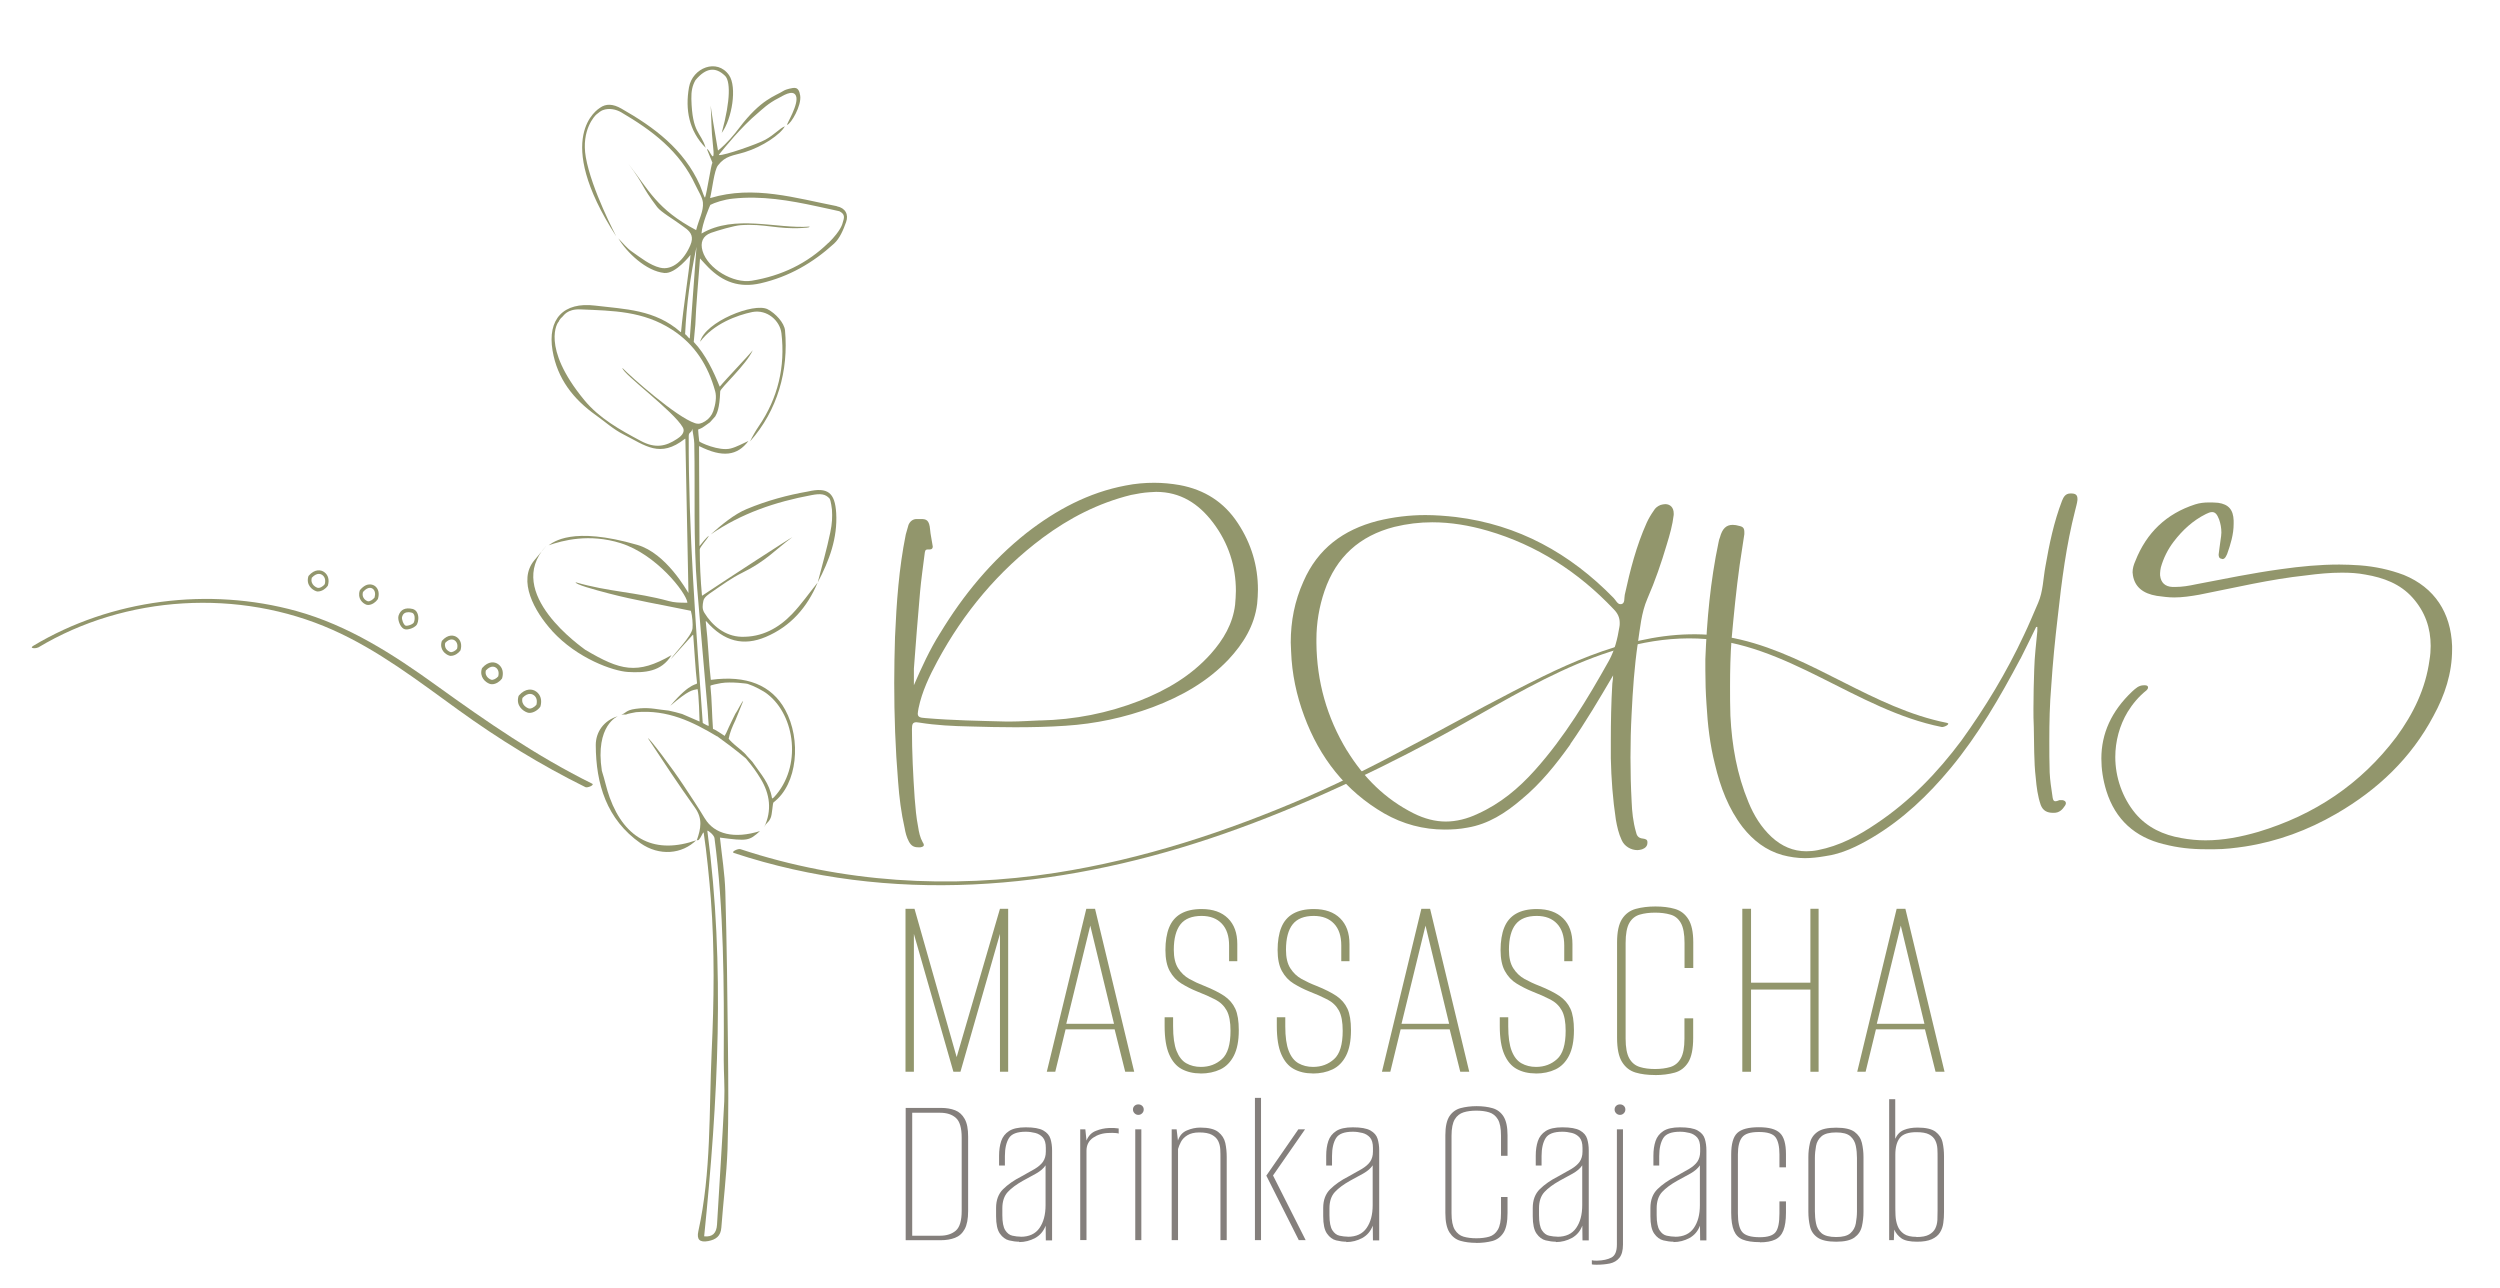 <?xml version="1.0" encoding="UTF-8"?>
<svg id="Ebene_1" xmlns="http://www.w3.org/2000/svg" version="1.1" viewBox="0 0 283.46 146.08">
  <!-- Generator: Adobe Illustrator 29.4.0, SVG Export Plug-In . SVG Version: 2.1.0 Build 152)  -->
  <defs>
    <style>
      .st0 {
        fill: #847f7c;
      }

      .st1 {
        fill: #92966c;
      }
    </style>
  </defs>
  <g>
    <path class="st1" d="M79.91,92.79c-.76-1.27-1.59-2.5-2.4-3.73-1.27-1.93-3.96-5.5-4.04-5.35,1.74,2.65,3.49,5.29,5.33,7.87.91,1.27.65,2.41.22,3.66.31.27.72-1.12.77-.8.31,1.94.66,5.52.81,7.48.44,5.78.36,11.56.09,17.36-.31,6.8-.03,13.62-1.51,20.32-.2.92.13,1.3,1.11,1.12.89-.17,1.43-.56,1.5-1.54.22-2.97.59-5.93.7-8.9.13-3.83.09-7.66.05-11.49-.06-5.89-.13-11.79-.3-17.68-.06-2.04-.39-4.07-.61-6.14,3.13.41,3.3.38,4.54-.74-2.91.91-5.17.37-6.25-1.43ZM82.06,120.09c0,1.58.13,3.18.06,4.77-.23,4.66-.55,9.32-.82,13.98-.06.98-.51,1.44-1.46,1.34,1.56-15.34,2.4-30.65.36-45.99.14-.03.77.52.81.83,1.06,8,1.1,16.74,1.05,25.06Z"/>
    <path class="st1" d="M78.39,11.22c-.02-.86.11-1.53.47-2.14,1.19-1.42,2.27-1.51,3.32-.51.62.54.7,2.67-.35,6.5,1.17-1.58,1.76-5.21.83-6.55-1.36-1.95-4.15-.83-4.54,1.38-.44,2.51-.02,4.93,1.89,6.86-.55-1.85-1.52-1.56-1.62-5.55Z"/>
    <path class="st1" d="M94.86,23.37c-4.59-.89-9.41-2.4-14.3-.92-.02,0-.04-.01-.04-.03.23-.9.45-3.09.88-3.66.87-1.13,1.69-1.09,3.05-1.51,2.02-.62,4.05-2.01,4.54-2.93-.62.25-1.13.92-2.21,1.52-.89.5-4.71,1.82-5.24,1.74-.02,0-.03-.03-.02-.05.63-.77,2.48-3.1,4.44-4.74.4-.33,1.13-1.08,2.32-1.67.4-.2,1.6-1.03,1.96-.28.43.89-1.15,3.36-.99,3.32.45-.13,1.65-2.19,1.48-3.32s-.72-.88-1.25-.78c-.19.04-.49.14-.66.25-.92.59-2.52.91-5.01,4.2-.57.75-1.34,1.7-2.37,2.54-.02.01-.04,0-.04-.02-.32-1.77-.82-4.87-.82-5.06.09,1.44.07,2.88.24,4.3.35,2.97-.43.44-.66.66l.61,1.5s0,.02,0,.03c-.15.23-.64,3.48-.82,3.91,0,.02-.04.02-.06,0-.14-.28-.43-1.16-.53-1.37-1.82-4.08-5.2-6.58-8.91-8.69-.96-.55-1.75-.57-2.42-.09-.18.13-5.48,3.26,1.84,14.58.02.01-2.8-5.27-3.45-8.98-.54-3.1,1.04-4.71,1.2-4.84.25-.21.52-.42.72-.49.72-.28,1.54-.08,2.09.24,3.5,2.06,6.63,4.38,8.43,8.27.3.64.79,1.38.84,1.97.08.98-.44,1.84-.77,3.12-4.45-2.36-5.35-4.52-7.68-7.52,1.91,2.56,1.35,2.38,3.27,4.92.41.54,1.93,1.44,2.47,1.85.56.43,1.22.75,1.41,1.36.09.29.07.65-.13,1.11-.7,1.65-2.02,2.89-3.43,2.54-1.15-.28-2.18-1.12-3.19-1.82-.58-.4-1.03-.99-1.54-1.5.96,1.6,3.15,3.71,5.21,3.92,1.29.13,2.96-2.03,2.97-2.05-.2,2.17-.81,5.87-1.07,8.73,0,.02-.03.03-.05.02-2.9-2.57-6.35-2.59-9.68-3-3.6-.45-5.44,1.53-4.84,5.1.54,3.2,2.36,5.51,4.92,7.33,1.04.74,1.96,1.59,3.13,2.18,2.49,1.26,4.13,2.72,6.96.49.02-.02.05,0,.05.02,0,0,.36,17.47.35,17.47-.19-.28-2.52-4.51-5.8-5.46-7.41-2.15-9.53-.29-10.06.05,1.6-.55,4.59-1.37,8.19-.24,4.02,1.27,7.37,5.56,7.55,6.71,0,.02-.02.04-.04.04-.9,0-1.45-.02-2.07-.19-3.79-1.04-6.78-1.03-10.56-2.13-.06.24,2.09.83,3.77,1.27,2.94.77,5.95,1.27,9.27,1.96.01,0,.03.01.03.03.16.55.23,1.52.18,1.97-.1.9-2.04,2.8-2.46,3.49.46-.51,1.86-2.06,2.49-2.76.02-.02.04,0,.05.02.14,1.71.25,3.94.43,5.42.04.33-.58-.29-3.03,2.61,2.14-1.83,2.49-1.76,3.07-1.89.01,0,.03,0,.03.02.12.42.23,3.53.22,3.65-.48-.22-1.44-.61-1.99-.86,0,0,0,0-.01,0-.63-.17-.81-.24-1.5-.38,0,0,0,0,0,0-1.27-.12-2.01-.35-3.2-.26-1.66.14-1.44.41-2.17.74.19-.04.36-.05.52-.03.22-.11.86-.21,1.04-.25l.11-.02c3.58-.31,6.42,1.09,9.18,2.74,0,0,0-.01,0-.02,1.14.83,1.95,1.42,3.27,2.52,0,0,0,0,0,0,.86,1.04,1.18,1.5,1.67,2.3,1.05,1.71,1.32,3.6.4,5.51.32-.64.41-.39.73-1.04.2-.41.22-1.7.34-1.79,2.73-2.05,3.16-7.13,1.32-10.49-1.54-2.82-4.41-3.94-8.4-3.4-.02,0-.03,0-.04-.03-.25-2.08-.28-4.13-.57-6.59,0-.03.03-.05.06-.02,2.02,2.32,4.23,2.84,6.74,1.78,2.84-1.2,4.71-3.36,5.89-6.17-.96,1.19-1.84,2.46-2.89,3.56-1.55,1.62-3.44,2.65-5.76,2.59-1.83-.05-3.31-1.26-4.2-2.73-.27-.44-.2-.87-.11-1.34.08-.43.6-.76,1.04-1.06,1.09-.75,2.17-1.54,3.35-2.12,2.72-1.33,3.76-2.62,5.71-4.05-.28.12-7.02,4.5-10.22,6.63-.02.01-.04,0-.04-.02-.16-1.72-.25-3.67-.25-5.19,0-.3.74-1.03,1.04-1.57-.24.11-.82.86-1.06,1.16-.02.02-.01-.41-.01-.44l-.05-10.85s.02-.04.04-.03c2.62,1.31,4.29,1.1,5.56-.59-.67.29-1.31.67-2.01.85-1.32.34-3.56-.71-3.57-.81-.08-.62-.08-.83-.12-1.31,0-.01,0-.03.02-.04.47-.19.29-.07,1.32-.81l.6-.67c.18-.33.49-.84.56-2.84.01-.37,2.98-3.03,3.69-4.66-.47.61-3.11,3.35-3.71,4.1-.01.02-.04.01-.05,0-.65-1.62-1.58-3.63-2.93-5.04,0,0,0,0,0-.01.05-.72.17-1.67.18-1.95.09-2.42.34-4.8.53-7.51.46.5.69.76.94,1.01,1.65,1.66,3.52,2.36,5.93,1.81,3.22-.74,5.94-2.32,8.32-4.49.66-.6,1.06-1.57,1.37-2.44.32-.87-.08-1.61-1.04-1.8ZM81.79,77.45c1.03-.18,3.05.06,3.03.11.64.2,1.78.79,2.21,1.15,3.14,2.44,3.92,8.24.74,11.67-.01.01-.22.23-.24.11-.29-1.72-1.24-2.67-2.23-4.12.01,0-.63-.68-.62-.67-.18-.3-1.16-1.07-1.35-1.23-.59-.51-.71-.71-.71-.71.14-.72.4-1.34.77-2.11.08-.16.79-1.99.87-2.15-.1-.05-.71,1.24-.89,1.44,0,0-.75,1.5-1,2.11-.18.31-.2.39-.2.39-.34-.21-1.07-.73-1.31-.78-.01,0-.02-.01-.02-.03-.12-1.57-.12-3.25-.29-4.86-.01-.1.9-.25,1.23-.32ZM80.25,80.68c.03.3.06,1.21.11,1.58.01.11-.29-.06-.52-.19-.01,0-.16-.1-.16-.1-.76-10.74-1.63-21.89-1.59-32.53,0-.5.35-.33.4-.83.08.56.21,1.12.23,1.68.11,5.47-.12,10.97.33,16.42.42,5.06.8,9.31,1.2,13.96ZM81.09,44.36c.18.65.04,1.49-.21,2.24-.17.49-.5.9-.94,1.17s-.74.34-1.14.21c-2.13-.7-7.24-5.24-8.23-6.26-.03.62,5.83,4.91,6.85,6.74.34.61-.33,1.1-.66,1.31-1.28.85-2.47,1.1-4.11.22-2.38-1.27-4.7-2.56-6.41-4.64-4.97-6.04-2.97-8.88-2.91-8.85.09-.24.31-.49.39-.53.18-.14.53-.96,2.13-.89,3.7.16,7.05.18,10.32,2.28,2.63,1.68,4.13,4.13,4.92,7ZM78.21,38.37c-.14,0-.36-.41-.51-.46-.01,0-.02-.01-.02-.03.16-3.39.59-6.55,1.29-9.89-.24,3.38-.52,6.99-.76,10.38ZM93.94,27.52c-2.39,2.35-5.35,3.76-8.71,4.31-2.07.34-4.98-1.36-5.57-3.37-.28-.95,0-1.72.96-2.06.74-.26,2.6-.82,3.38-.87,2.71-.19,4.13.49,6.97.32.24-.04.8,0,.83-.16-3.7.29-8.46-1.44-12.26.79.06-1.12.95-3.15,1-3.25,0,0,0,0,0,0,.45-.24,1.54-.61,2.56-.71,3.26-.35,6.42.2,9.56.88.19.05.86.18,1.57.34.31.07.63.14.94.21.66.34.58.69.37,1.33-.01.03-.13.81-1.6,2.26Z"/>
    <path class="st1" d="M89.01,37.47c-.08-.87-1.09-1.95-1.96-2.4-1.55-.81-7.1,1.42-7.67,3.68,1.55-2.05,4.19-3.01,5.91-3.37,1.71-.33,3.14,1,3.31,2.39.45,3.77-.38,7.37-2.58,10.57-.29.42-.76,1.23-.97,1.7,3.13-3.52,4.37-8.05,3.96-12.56Z"/>
    <path class="st1" d="M94.07,56.54c-.48-.54-1.02-.6-2.06-.4-4.09.76-7.97,2.07-11.43,4.46,1.2-1.08,2.67-2.3,4.1-2.89,2.29-.95,4.62-1.58,6.92-1.98,2.26-.53,3.07.14,3.21,2.43.17,2.83-.78,5.4-2.09,7.87.48-1.88,1.03-3.76,1.42-5.66.22-1.05.24-1.74.19-2.59,0-.02-.12-1.06-.27-1.24Z"/>
    <path class="st1" d="M78.99,95.22c-1.65,1.67-4.26,1.86-6.36.39-3.86-2.71-5.06-6.72-5.08-11.13,0-1.47.89-2.79,2.52-3.28,0,0-2.62,1.01-1.83,6.2.33,1,.53,2.05.89,3.03,1.75,4.8,5.21,6.48,9.88,4.82l-.02-.03Z"/>
    <path class="st1" d="M62.61,71.54c-2.02-2.21-3.95-5.71-2.02-8.02.82-.98,1.43-1.72,1.31-1.59-4.88,5.32,4.21,11.53,4.45,11.74,3.99,2.36,5.88,2.86,9.79.61-1.16,1.92-3.08,2.02-4.96,1.91-1.65-.1-5.72-1.52-8.57-4.64Z"/>
    <path class="st1" d="M76.78,47.34c-.95-.91-1.89-1.82-2.84-2.73"/>
  </g>
  <path class="st1" d="M83.2,96.71c17.76,5.87,36.5,4.21,54.03-1.65,8.79-2.94,17.24-6.84,25.41-11.2,9.19-4.9,18.97-11.88,29.85-11.46,10.09.39,17.96,8.1,27.67,10.03.27.05,1.09-.37.58-.47-8.37-1.67-15.13-7.48-23.4-9.44-7.74-1.83-15.46.78-22.37,4.16-9.03,4.42-17.55,9.69-26.8,13.69-9.11,3.94-18.62,7.06-28.45,8.59-12,1.87-24.21,1.14-35.77-2.68-.26-.09-1.1.31-.75.42h0Z"/>
  <path class="st1" d="M4.34,73.41c9.91-5.95,22.77-6.7,33.34-2.01,5.19,2.3,9.71,5.79,14.28,9.09,4.58,3.31,9.35,6.25,14.42,8.76.22.11,1.08-.24.75-.4-6.3-3.12-11.95-7.02-17.64-11.12-4.9-3.54-10-6.82-15.88-8.45-9.91-2.74-21.01-1.35-29.83,3.94-.53.32.3.34.55.18h0Z"/>
  <g>
    <path class="st1" d="M106.59,71.8c2.62-4.33,5.82-8.22,9.8-11.37,3.37-2.62,7.04-4.59,11.24-5.38,1.09-.22,2.19-.31,3.24-.31.96,0,1.92.09,2.89.26,2.8.52,5.03,1.92,6.6,4.33,1.53,2.32,2.27,4.85,2.27,7.52,0,.52-.04,1.09-.09,1.62-.31,2.49-1.57,4.5-3.24,6.3-2.41,2.54-5.38,4.2-8.62,5.42-3.19,1.18-6.47,1.88-9.88,2.1-1.92.13-3.8.17-5.73.17-1.71,0-3.37-.04-5.07-.09-1.92-.04-3.85-.13-5.77-.44-.13,0-.22-.04-.31-.04-.44,0-.52.22-.52.79,0,2.62.13,5.2.31,7.83.09,1.09.17,2.14.39,3.24.09.61.22,1.22.52,1.75.09.13.13.22.13.31,0,.13-.13.22-.39.26h-.26c-.48,0-.79-.17-1.05-.66-.26-.48-.39-1.01-.48-1.53-.39-1.71-.61-3.46-.74-5.25-.31-3.72-.44-7.48-.44-11.2,0-1.75.04-3.45.09-5.2.17-3.89.44-7.78,1.22-11.63.09-.35.22-.74.31-1.09.17-.39.48-.66.92-.66h.48c.61,0,.96.09,1.05,1.22.04.52.18,1.09.26,1.66,0,.09.04.17.04.22,0,.22-.09.35-.35.35h-.22c-.31,0-.31.22-.35.48-.18,1.44-.39,2.89-.52,4.33-.26,2.89-.48,5.82-.7,8.7v1.88c.87-2.01,1.79-4.02,2.97-5.9ZM117.96,81.69c3.89-.09,7.65-.83,11.24-2.23,3.1-1.22,5.86-2.84,8.09-5.33,1.44-1.62,2.49-3.41,2.75-5.55.04-.52.09-1.05.09-1.57,0-2.8-.83-5.42-2.58-7.74-1.66-2.19-3.72-3.5-6.47-3.5-.22,0-.48.04-.74.04-.7.04-1.4.17-2.1.31-3.72.92-7,2.62-10.01,4.85-5.03,3.76-8.97,8.48-11.94,13.99-.92,1.71-1.75,3.45-2.14,5.33-.04.26-.09.48-.09.61,0,.39.22.48.88.52,3.02.26,6.08.31,9.1.39h.57c1.09,0,2.23-.09,3.37-.13Z"/>
    <path class="st1" d="M178.05,84.4c-1.62,2.27-3.37,4.46-5.55,6.25-1.79,1.53-3.76,2.8-6.12,3.19-.87.17-1.75.22-2.58.22-2.41,0-4.72-.61-6.87-1.84-4.37-2.54-7.3-6.3-9.05-11.02-.88-2.36-1.4-4.81-1.49-7.35,0-.35-.04-.66-.04-1.01,0-2.41.44-4.68,1.44-6.91,1.62-3.72,4.5-5.86,8.4-6.87,1.79-.44,3.63-.66,5.42-.66,1.14,0,2.32.09,3.46.22,7.08.87,12.94,4.11,17.89,9.18.22.22.44.7.74.7h.13c.44-.09.31-.66.39-1.05.61-2.8,1.31-5.55,2.49-8.18.22-.48.48-.92.79-1.36.17-.31.44-.52.79-.66.17-.04.35-.09.52-.09.57,0,.96.39.96,1.05v.17c-.13,1.14-.44,2.23-.79,3.37-.61,2.06-1.31,4.11-2.19,6.12-.7,1.62-.83,3.37-1.09,5.07-.39,2.67-.57,5.29-.7,7.96-.09,1.66-.13,3.32-.13,4.99s.04,3.32.13,4.99c.04,1.14.17,2.32.48,3.41.09.44.26.74.79.79.26.04.52.09.52.39v.09c0,.39-.26.61-.61.74-.17.04-.35.09-.52.09-.74,0-1.49-.44-1.79-1.14-.35-.74-.52-1.53-.66-2.32-.35-2.32-.52-4.64-.57-6.95v-2.01c0-2.14.04-4.29.17-6.47.04-.31.09-.61.09-.92-1.57,2.67-3.11,5.29-4.85,7.78ZM152.73,85.1c1.88,3.06,4.33,5.51,7.57,7.13,1.22.61,2.45.92,3.63.92s2.45-.31,3.63-.88c2.54-1.14,4.64-2.89,6.47-4.94,3.37-3.76,5.95-8.05,8.4-12.42.66-1.22.96-2.45,1.18-3.8.04-.17.04-.31.04-.48,0-.61-.22-1.09-.7-1.57-3.98-4.2-8.7-7.26-14.26-8.88-2.1-.61-4.2-.96-6.3-.96-1.44,0-2.84.17-4.29.52-3.94,1.01-6.6,3.41-7.92,7.26-.61,1.79-.92,3.63-.92,5.51v.39c.04,4.37,1.18,8.44,3.46,12.2Z"/>
    <path class="st1" d="M229.08,74.69c-2.32,4.37-4.77,8.62-7.92,12.42-2.54,3.06-5.38,5.77-8.83,7.83-1.71,1.01-3.46,1.88-5.42,2.14-.74.13-1.53.22-2.27.22-.83,0-1.71-.13-2.54-.35-1.88-.53-3.32-1.66-4.5-3.15-1.62-2.1-2.54-4.55-3.15-7.13-.57-2.23-.83-4.5-.96-6.82-.09-1.27-.13-2.58-.13-3.85v-1.27c.17-4.42.57-8.83,1.49-13.21.04-.22.09-.44.17-.61.26-.96.7-1.4,1.44-1.4.22,0,.48.04.79.13.39.09.53.26.53.7v.22c-.17,1.18-.35,2.32-.53,3.5-.39,2.8-.66,5.6-.92,8.44-.13,1.75-.17,3.54-.17,5.29,0,1.14,0,2.23.04,3.37.17,3.37.74,6.65,2.05,9.8.61,1.49,1.44,2.84,2.62,3.94,1.14,1.05,2.45,1.62,3.94,1.62.39,0,.88-.04,1.31-.13,2.45-.48,4.59-1.62,6.65-3.02,3.8-2.54,6.91-5.77,9.62-9.4,2.71-3.76,5.12-7.74,7.08-11.94.57-1.18,1.09-2.45,1.62-3.67.57-1.31.57-2.76.83-4.15.44-2.54.96-5.03,1.88-7.43.18-.44.39-.83.96-.83h.09c.48,0,.7.17.7.61v.13c-.04.39-.17.79-.26,1.18-1.01,3.94-1.53,8-1.97,12.03-.31,2.62-.57,5.25-.74,7.87-.18,2.1-.22,4.15-.22,6.21,0,1.22,0,2.41.04,3.59.04.92.18,1.79.31,2.67.04.35.09.61.35.61.09,0,.22-.04.35-.09.04-.04.13-.04.22-.04h.22c.26.04.39.17.39.35,0,.09-.04.17-.09.26-.31.48-.66.83-1.27.83h-.09c-.66,0-1.14-.22-1.4-.88-.35-1.01-.48-2.06-.57-3.1-.22-1.88-.17-3.85-.22-5.77-.04-.7-.04-1.36-.04-2.06,0-1.49.04-3.02.09-4.5.04-1.44.22-2.89.35-4.29v-.48h-.13c-.61,1.22-1.18,2.45-1.79,3.63Z"/>
    <path class="st1" d="M245.35,95.72c-3.28-.79-5.51-2.8-6.52-6.04-.39-1.27-.57-2.49-.57-3.67,0-2.84,1.14-5.38,3.5-7.61.39-.35.74-.7,1.31-.7h.09c.13,0,.31,0,.39.17v.09c0,.13-.09.22-.17.31-.88.7-1.57,1.53-2.14,2.45-.92,1.53-1.4,3.32-1.4,5.12,0,2.27.79,4.59,2.27,6.38,1.36,1.62,3.19,2.45,5.2,2.8.92.17,1.84.26,2.75.26,2.06,0,4.02-.39,5.99-.96,6.38-1.92,11.63-5.42,15.66-10.76,1.92-2.62,3.32-5.47,3.76-8.75.09-.52.13-1.05.13-1.57,0-2.01-.61-3.85-2.05-5.47-1.4-1.57-3.28-2.27-5.34-2.62-.87-.17-1.75-.22-2.67-.22-1.36,0-2.71.13-4.07.31-4.11.44-8.09,1.4-12.11,2.19-.96.17-1.92.31-2.84.31-.66,0-1.31-.09-1.97-.18-1.57-.26-2.49-1.01-2.71-2.32,0-.13-.04-.26-.04-.35,0-.44.13-.87.31-1.27,1.27-3.24,3.54-5.38,6.78-6.43.53-.17,1.05-.22,1.53-.22.39,0,.74,0,1.09.04,1.18.17,1.71.79,1.75,2.01v.39c0,1.18-.35,2.32-.74,3.41l-.13.26c-.09.17-.22.31-.39.31-.04,0-.09-.04-.13-.04-.26-.04-.31-.26-.31-.48.09-.57.13-1.14.22-1.66.04-.26.09-.57.09-.83,0-.52-.09-1.01-.26-1.49-.22-.57-.44-.83-.79-.83-.22,0-.44.09-.7.22-1.49.74-2.67,1.84-3.67,3.15-.66.87-1.14,1.84-1.44,2.89-.04.22-.09.44-.09.66v.26c.09.83.57,1.27,1.4,1.31h.31c.79,0,1.57-.13,2.4-.31,3.19-.61,6.39-1.27,9.62-1.71,2.19-.31,4.37-.52,6.6-.52.74,0,1.53.04,2.32.09,1.71.13,3.37.48,4.99,1.09,3.5,1.44,5.33,4.29,5.47,8.05v.39c0,2.71-.83,5.2-2.1,7.52-2.54,4.81-6.34,8.4-11.02,11.11-3.24,1.88-6.69,3.15-10.36,3.72-1.14.17-2.32.31-3.41.31h-1.05c-1.66,0-3.19-.17-4.72-.57Z"/>
  </g>
  <path class="st0" d="M102.69,140.61v-14.99h4.01c.61,0,1.14.09,1.6.27.46.18.81.5,1.08.98s.39,1.14.39,2v8.45c0,.88-.13,1.56-.39,2.04s-.63.81-1.1.99c-.47.18-1.01.27-1.62.27h-3.96ZM103.43,140.11h3.17c.74,0,1.34-.2,1.78-.58.44-.39.66-1.13.66-2.23v-8.32c0-1.1-.22-1.84-.66-2.23s-1.03-.58-1.78-.58h-3.17v13.95Z"/>
  <path class="st0" d="M115.55,140.79c-.36,0-.73-.05-1.14-.15-.41-.1-.75-.36-1.04-.77-.29-.41-.43-1.07-.43-1.97v-.94c0-.9.27-1.61.8-2.13.53-.52,1.22-1.01,2.07-1.44.59-.32,1.09-.61,1.51-.85.41-.25.73-.52.94-.82.21-.31.32-.69.32-1.14v-.43c0-.52-.11-.91-.33-1.17-.22-.25-.51-.43-.86-.52-.36-.09-.72-.14-1.09-.14-.97,0-1.6.24-1.9.72-.3.48-.46,1.16-.46,2.04v1.07h-.66v-1.11c0-.63.08-1.18.24-1.66.16-.48.46-.86.89-1.14.43-.28,1.06-.42,1.89-.42.91,0,1.58.12,2,.36s.69.55.81.95c.12.4.18.83.18,1.31v10.2h-.71l-.02-1.67c-.24.63-.63,1.09-1.19,1.4-.56.3-1.16.46-1.8.46ZM115.73,140.23c.96,0,1.67-.33,2.13-.99.46-.66.69-1.52.69-2.59v-4.52c-.22.34-.58.65-1.07.93-.49.28-.99.55-1.5.82-.73.41-1.3.83-1.71,1.27s-.62,1.06-.62,1.85v.79c0,.79.11,1.36.33,1.7.22.34.49.55.82.62.33.07.64.11.93.11Z"/>
  <path class="st0" d="M122.48,140.61v-12.56h.58l.13,1.27c.22-.54.57-.91,1.07-1.1.49-.2.98-.3,1.47-.32.42-.02.79,0,1.11.05v.58c-.08-.03-.19-.05-.32-.06-.13,0-.26-.02-.39-.02-.13,0-.27,0-.4.01-.7.01-1.29.2-1.79.54-.5.35-.75.84-.75,1.48v10.12h-.71Z"/>
  <path class="st0" d="M129.07,126.41c-.17,0-.31-.06-.43-.18-.12-.12-.18-.26-.18-.43s.06-.31.18-.42c.12-.11.26-.16.43-.16s.31.05.43.16c.12.11.18.25.18.42s-.06.31-.18.43c-.12.12-.26.18-.43.18ZM128.72,140.61v-12.56h.69v12.56h-.69Z"/>
  <path class="st0" d="M132.85,140.61v-12.56h.56l.15,1.27c.19-.56.52-.94,1.02-1.15.49-.21,1-.32,1.52-.32.93,0,1.61.17,2.03.5.42.33.69.75.8,1.25.11.51.16,1.03.16,1.57v9.44h-.71v-9.21c0-.37,0-.73-.02-1.08-.02-.35-.1-.67-.24-.95-.14-.29-.38-.52-.71-.7-.33-.18-.81-.27-1.43-.27-.56,0-1.01.11-1.35.32s-.58.46-.73.75c-.15.29-.26.56-.33.81v10.33h-.71Z"/>
  <path class="st0" d="M142.29,140.61v-16.13h.69v16.13h-.69ZM147.26,140.61l-3.68-7.31,3.63-5.25h.76l-3.63,5.23,3.7,7.33h-.79Z"/>
  <path class="st0" d="M152.64,140.79c-.36,0-.73-.05-1.14-.15-.41-.1-.75-.36-1.04-.77-.29-.41-.43-1.07-.43-1.97v-.94c0-.9.27-1.61.8-2.13.53-.52,1.22-1.01,2.07-1.44.59-.32,1.09-.61,1.51-.85.41-.25.73-.52.94-.82.21-.31.32-.69.32-1.14v-.43c0-.52-.11-.91-.33-1.17-.22-.25-.51-.43-.86-.52-.36-.09-.72-.14-1.09-.14-.97,0-1.6.24-1.9.72-.3.48-.46,1.16-.46,2.04v1.07h-.66v-1.11c0-.63.08-1.18.24-1.66.16-.48.46-.86.89-1.14.43-.28,1.06-.42,1.89-.42.91,0,1.58.12,2,.36.42.24.69.55.81.95.12.4.18.83.18,1.31v10.2h-.71l-.02-1.67c-.24.63-.63,1.09-1.19,1.4-.56.3-1.16.46-1.8.46ZM152.82,140.23c.96,0,1.67-.33,2.13-.99.46-.66.69-1.52.69-2.59v-4.52c-.22.34-.58.65-1.07.93-.49.28-.99.55-1.5.82-.73.41-1.3.83-1.71,1.27-.41.44-.62,1.06-.62,1.85v.79c0,.79.11,1.36.33,1.7.22.34.49.55.82.62.33.07.64.11.93.11Z"/>
  <path class="st0" d="M167.38,140.92c-.68,0-1.27-.08-1.79-.23-.52-.15-.93-.47-1.24-.95-.31-.48-.47-1.22-.47-2.22v-8.8c0-.98.16-1.7.47-2.17.31-.46.74-.77,1.27-.91.53-.14,1.14-.22,1.81-.22s1.28.08,1.8.23c.52.15.94.46,1.24.93.3.47.46,1.18.46,2.14v2.33h-.74v-2.28c0-.84-.12-1.47-.36-1.86-.24-.4-.57-.66-.99-.79-.42-.13-.91-.19-1.45-.19s-1.02.06-1.44.19c-.42.13-.76.39-1,.79-.24.4-.37,1.02-.37,1.86v8.78c0,.84.12,1.47.37,1.88.25.4.58.67,1,.79.42.12.9.18,1.44.18s1.05-.06,1.46-.18c.41-.12.74-.38.98-.79.24-.41.36-1.03.36-1.88v-1.83h.74v1.8c0,1.02-.15,1.77-.46,2.25-.31.48-.72.79-1.26.94-.53.14-1.15.22-1.84.22Z"/>
  <path class="st0" d="M176.4,140.79c-.36,0-.73-.05-1.14-.15-.41-.1-.75-.36-1.04-.77-.29-.41-.43-1.07-.43-1.97v-.94c0-.9.27-1.61.8-2.13.53-.52,1.22-1.01,2.07-1.44.59-.32,1.09-.61,1.51-.85.41-.25.73-.52.94-.82.21-.31.32-.69.32-1.14v-.43c0-.52-.11-.91-.33-1.17-.22-.25-.51-.43-.86-.52-.36-.09-.72-.14-1.09-.14-.97,0-1.6.24-1.9.72-.3.48-.46,1.16-.46,2.04v1.07h-.66v-1.11c0-.63.08-1.18.24-1.66.16-.48.46-.86.89-1.14.43-.28,1.06-.42,1.89-.42.91,0,1.58.12,2,.36.42.24.69.55.81.95.12.4.18.83.18,1.31v10.2h-.71l-.02-1.67c-.24.63-.63,1.09-1.19,1.4-.56.3-1.16.46-1.8.46ZM176.58,140.23c.96,0,1.67-.33,2.13-.99.46-.66.69-1.52.69-2.59v-4.52c-.22.34-.58.65-1.07.93-.49.28-.99.55-1.5.82-.73.41-1.3.83-1.71,1.27s-.62,1.06-.62,1.85v.79c0,.79.11,1.36.33,1.7.22.34.49.55.82.62.33.07.64.11.93.11Z"/>
  <path class="st0" d="M181.02,143.4c-.07,0-.17,0-.29-.01-.13,0-.21-.02-.24-.04v-.46c.05.01.13.03.24.04.11,0,.23.01.34.01.7-.02,1.24-.14,1.65-.36.41-.22.61-.71.61-1.47v-13.06h.69v13.06c0,.68-.14,1.18-.41,1.51s-.63.54-1.08.64c-.45.09-.95.14-1.51.14ZM183.68,126.41c-.17,0-.31-.06-.43-.18-.12-.12-.18-.26-.18-.43s.06-.31.18-.42c.12-.11.26-.16.43-.16s.31.05.43.16c.12.11.18.25.18.42s-.06.31-.18.43c-.12.12-.26.18-.43.18Z"/>
  <path class="st0" d="M189.74,140.79c-.36,0-.73-.05-1.14-.15-.41-.1-.75-.36-1.04-.77-.29-.41-.43-1.07-.43-1.97v-.94c0-.9.27-1.61.8-2.13.53-.52,1.22-1.01,2.07-1.44.59-.32,1.09-.61,1.51-.85.41-.25.73-.52.94-.82.21-.31.32-.69.32-1.14v-.43c0-.52-.11-.91-.33-1.17-.22-.25-.51-.43-.86-.52-.36-.09-.72-.14-1.09-.14-.97,0-1.6.24-1.9.72-.3.48-.46,1.16-.46,2.04v1.07h-.66v-1.11c0-.63.08-1.18.24-1.66.16-.48.46-.86.89-1.14.43-.28,1.06-.42,1.89-.42.91,0,1.58.12,2,.36s.69.55.81.95c.12.4.18.83.18,1.31v10.2h-.71l-.02-1.67c-.24.63-.63,1.09-1.19,1.4-.56.3-1.16.46-1.8.46ZM189.92,140.23c.96,0,1.67-.33,2.13-.99.46-.66.69-1.52.69-2.59v-4.52c-.22.34-.58.65-1.07.93-.49.28-.99.55-1.5.82-.73.41-1.3.83-1.71,1.27s-.62,1.06-.62,1.85v.79c0,.79.11,1.36.33,1.7.22.34.49.55.82.62.33.07.64.11.93.11Z"/>
  <path class="st0" d="M199.54,140.84c-.83,0-1.47-.1-1.94-.29-.47-.19-.8-.53-1-1.01s-.31-1.16-.31-2.04v-6.59c0-1.2.23-2.02.69-2.45.46-.43,1.27-.65,2.44-.65s1.93.22,2.39.65c.46.43.69,1.23.69,2.4v1.5h-.74v-1.47c0-.9-.15-1.54-.44-1.94-.3-.4-.92-.6-1.89-.6s-1.58.2-1.9.6c-.32.4-.48,1.04-.48,1.94v6.7c0,1,.16,1.7.48,2.09.32.4.99.6,2,.6.9,0,1.49-.19,1.79-.57.3-.38.44-1.09.44-2.12v-1.37h.74v1.29c0,.85-.1,1.51-.29,2-.19.49-.51.84-.94,1.04-.43.2-1,.31-1.71.31Z"/>
  <path class="st0" d="M208.19,140.79c-.96,0-1.67-.16-2.12-.48-.45-.32-.73-.74-.85-1.27-.12-.52-.18-1.07-.18-1.65v-6.21c0-.54.06-1.07.18-1.59.12-.51.4-.93.85-1.25.45-.32,1.15-.48,2.12-.48s1.66.16,2.09.48c.43.32.71.74.83,1.25.12.52.18,1.05.18,1.59v6.21c0,.58-.06,1.12-.18,1.65-.12.53-.4.95-.84,1.27-.44.32-1.13.48-2.08.48ZM208.19,140.26c.74,0,1.28-.14,1.61-.43s.54-.66.62-1.11c.08-.46.13-.91.13-1.37v-6.06c0-.46-.04-.91-.13-1.36-.09-.45-.29-.81-.62-1.1s-.87-.43-1.61-.43-1.31.14-1.65.43-.55.66-.63,1.1c-.08.45-.13.9-.13,1.36v6.06c0,.46.04.91.13,1.37s.3.83.63,1.11.89.43,1.65.43Z"/>
  <path class="st0" d="M217.37,140.79c-.83,0-1.43-.13-1.79-.39-.36-.26-.63-.59-.8-.98l-.05,1.19h-.53v-15.98h.69v4.49c.22-.49.54-.82.98-1,.43-.18.95-.27,1.56-.27.93,0,1.61.16,2.03.47.42.32.69.72.8,1.22.11.5.16,1.02.16,1.56v6.32c0,.42-.02.84-.08,1.24-.05.41-.18.77-.38,1.09-.2.32-.51.57-.93.76s-.97.28-1.66.28ZM217.29,140.26c.63,0,1.1-.09,1.43-.27.33-.18.57-.41.71-.7.14-.29.22-.61.24-.97.01-.36.02-.71.02-1.07v-5.91c0-.36,0-.71-.02-1.07-.02-.36-.1-.68-.24-.96-.14-.29-.38-.52-.71-.69-.33-.17-.81-.25-1.43-.25-.91,0-1.54.22-1.88.65-.34.43-.51,1.07-.51,1.91v5.61c0,.41,0,.82.02,1.26s.1.83.24,1.2c.14.37.38.67.71.9s.8.34,1.41.34Z"/>
  <g>
    <path class="st1" d="M102.67,121.52v-18.48h1.02l4.78,16.82,4.91-16.82h.93v18.48h-.93v-15.63l-4.48,15.63h-.8l-4.48-15.63v15.63h-.96Z"/>
    <path class="st1" d="M118.69,121.52l4.48-18.48h.99l4.44,18.48h-1.02l-1.2-4.81h-5.56l-1.17,4.81h-.96ZM120.91,116.08h5.4l-2.69-11.13-2.72,11.13Z"/>
    <path class="st1" d="M136.13,121.71c-.82,0-1.54-.17-2.15-.5s-1.08-.89-1.42-1.67c-.34-.78-.51-1.85-.51-3.2v-1h.96v1.03c0,1.19.13,2.12.39,2.78s.63,1.14,1.11,1.41c.48.27,1.03.41,1.65.41.95,0,1.74-.3,2.39-.89.65-.59.97-1.66.97-3.2,0-1-.14-1.77-.43-2.3-.29-.53-.72-.95-1.3-1.25-.58-.3-1.27-.61-2.07-.92-.62-.25-1.2-.55-1.76-.89s-1-.82-1.33-1.42c-.33-.6-.49-1.4-.49-2.38s.14-1.88.42-2.56c.28-.69.72-1.21,1.33-1.56.61-.35,1.39-.53,2.36-.53,1.28,0,2.27.35,2.98,1.05.71.7,1.06,1.67,1.06,2.92v1.94h-.93v-1.78c0-1.06-.27-1.89-.82-2.47-.55-.58-1.31-.88-2.3-.88-1.09,0-1.89.32-2.39.95-.5.64-.76,1.6-.76,2.89,0,.88.16,1.57.49,2.09.33.52.76.93,1.28,1.22.52.29,1.08.55,1.68.78.95.38,1.7.76,2.27,1.14.57.39.98.87,1.25,1.45.27.58.4,1.4.4,2.44,0,1.21-.19,2.17-.56,2.89-.37.72-.88,1.24-1.53,1.55-.65.31-1.4.47-2.27.47Z"/>
    <path class="st1" d="M148.84,121.71c-.82,0-1.54-.17-2.14-.5-.61-.33-1.08-.89-1.42-1.67-.34-.78-.51-1.85-.51-3.2v-1h.96v1.03c0,1.19.13,2.12.39,2.78.26.67.63,1.14,1.11,1.41.48.27,1.03.41,1.65.41.95,0,1.74-.3,2.39-.89.65-.59.97-1.66.97-3.2,0-1-.14-1.77-.43-2.3-.29-.53-.72-.95-1.3-1.25-.58-.3-1.27-.61-2.07-.92-.62-.25-1.2-.55-1.76-.89s-1-.82-1.33-1.42-.49-1.4-.49-2.38.14-1.88.42-2.56c.28-.69.72-1.21,1.33-1.56.61-.35,1.39-.53,2.36-.53,1.28,0,2.27.35,2.98,1.05s1.06,1.67,1.06,2.92v1.94h-.93v-1.78c0-1.06-.27-1.89-.82-2.47-.54-.58-1.31-.88-2.3-.88-1.09,0-1.89.32-2.39.95s-.76,1.6-.76,2.89c0,.88.16,1.57.49,2.09.33.52.76.93,1.28,1.22.53.29,1.08.55,1.68.78.95.38,1.7.76,2.27,1.14.57.39.98.87,1.25,1.45.27.58.4,1.4.4,2.44,0,1.21-.19,2.17-.56,2.89s-.88,1.24-1.53,1.55c-.65.31-1.4.47-2.27.47Z"/>
    <path class="st1" d="M156.69,121.52l4.47-18.48h.99l4.44,18.48h-1.02l-1.2-4.81h-5.56l-1.17,4.81h-.96ZM158.91,116.08h5.4l-2.68-11.13-2.72,11.13Z"/>
    <path class="st1" d="M174.12,121.71c-.82,0-1.54-.17-2.14-.5-.61-.33-1.08-.89-1.42-1.67-.34-.78-.51-1.85-.51-3.2v-1h.96v1.03c0,1.19.13,2.12.39,2.78.26.67.63,1.14,1.11,1.41.48.27,1.03.41,1.65.41.95,0,1.74-.3,2.39-.89.65-.59.97-1.66.97-3.2,0-1-.14-1.77-.43-2.3-.29-.53-.72-.95-1.3-1.25-.58-.3-1.27-.61-2.07-.92-.62-.25-1.2-.55-1.76-.89s-1-.82-1.33-1.42-.49-1.4-.49-2.38.14-1.88.42-2.56c.28-.69.72-1.21,1.33-1.56.61-.35,1.39-.53,2.36-.53,1.28,0,2.27.35,2.98,1.05s1.06,1.67,1.06,2.92v1.94h-.93v-1.78c0-1.06-.27-1.89-.82-2.47-.54-.58-1.31-.88-2.3-.88-1.09,0-1.89.32-2.39.95s-.76,1.6-.76,2.89c0,.88.16,1.57.49,2.09.33.52.76.93,1.28,1.22.53.29,1.08.55,1.68.78.95.38,1.7.76,2.27,1.14.57.39.98.87,1.25,1.45.27.58.4,1.4.4,2.44,0,1.21-.19,2.17-.56,2.89s-.88,1.24-1.53,1.55c-.65.31-1.4.47-2.27.47Z"/>
    <path class="st1" d="M187.64,121.89c-.82,0-1.55-.09-2.19-.28s-1.15-.58-1.53-1.19c-.38-.6-.57-1.52-.57-2.75v-10.82c0-1.19.19-2.07.57-2.66.38-.58.9-.96,1.56-1.14.66-.18,1.4-.27,2.22-.27s1.58.09,2.22.28,1.14.57,1.51,1.16c.37.58.56,1.46.56,2.63v2.91h-.99v-2.84c0-1.02-.14-1.78-.42-2.27-.28-.49-.67-.81-1.19-.95-.51-.15-1.09-.22-1.73-.22s-1.21.07-1.73.22c-.51.15-.91.46-1.19.95-.28.49-.42,1.25-.42,2.27v10.85c0,1,.14,1.75.42,2.24.28.49.67.81,1.19.97.51.16,1.09.23,1.73.23s1.24-.08,1.74-.23c.5-.16.9-.48,1.17-.97.28-.49.42-1.23.42-2.24v-2.31h.99v2.22c0,1.25-.19,2.17-.56,2.77-.37.59-.88.99-1.53,1.17s-1.4.28-2.27.28Z"/>
    <path class="st1" d="M197.55,121.52v-18.48h.99v8.38h6.73v-8.38h.93v18.48h-.93v-9.32h-6.73v9.32h-.99Z"/>
    <path class="st1" d="M210.58,121.52l4.47-18.48h.99l4.44,18.48h-1.02l-1.2-4.81h-5.56l-1.17,4.81h-.96ZM212.8,116.08h5.4l-2.68-11.13-2.72,11.13Z"/>
  </g>
  <path class="st1" d="M55.79,77.58c-.09,0-.18-.01-.26-.04-.51-.18-1.18-.78-.9-1.72l.05-.09c.7-.8,1.43-.72,1.84-.4.45.34.6.91.42,1.55l-.03.07c-.21.3-.67.63-1.11.63ZM55.09,76.01c-.19.77.57,1.05.61,1.06.21.07.6-.14.79-.38.11-.43.02-.77-.25-.98-.09-.07-.54-.35-1.14.3Z"/>
  <path class="st1" d="M51.16,74.37c-.08,0-.16-.01-.24-.04-.41-.14-1.11-.66-.84-1.6l.04-.08c.65-.74,1.33-.67,1.71-.38.42.32.56.84.39,1.44l-.03.06c-.2.28-.63.59-1.04.59ZM50.48,72.9c-.19.75.55,1.02.58,1.03.22.07.6-.16.76-.36.11-.41.02-.74-.25-.95-.08-.06-.52-.34-1.1.28Z"/>
  <path class="st1" d="M36.09,67.07c-.08,0-.17-.01-.25-.04-.43-.15-1.16-.69-.88-1.67l.04-.08c.68-.78,1.39-.7,1.78-.4.44.33.58.88.4,1.5l-.03.06c-.2.29-.65.62-1.08.62ZM35.35,65.52c-.21.82.6,1.11.63,1.12.25.09.65-.14.84-.4.12-.45.03-.81-.27-1.04-.09-.07-.57-.38-1.2.31Z"/>
  <path class="st1" d="M41.77,68.6c-.07,0-.14-.01-.21-.03-.46-.16-1.05-.71-.77-1.61l.04-.07c.87-1.03,1.61-.5,1.69-.44.4.31.52.84.33,1.46l-.03.05c-.2.3-.64.63-1.05.63ZM41.16,67.11c-.22.8.5,1.05.53,1.06.21.07.59-.17.78-.42.12-.43.05-.79-.2-.99-.08-.06-.5-.34-1.1.35Z"/>
  <path class="st1" d="M46.09,71.37c-.11,0-.22-.02-.31-.07-.41-.21-.73-1.05-.59-1.5.23-.7.78-.95,1.61-.75h.01c.24.08.42.24.52.49.17.4.11.93-.04,1.23-.15.3-.59.47-.72.51-.1.03-.3.09-.49.09ZM46.28,69.42c-.52,0-.63.34-.69.52-.08.25.16.88.38.99.05.03.22.04.48-.05.25-.08.43-.21.47-.3.09-.18.15-.59.03-.87-.06-.13-.14-.21-.25-.24-.16-.04-.29-.06-.41-.06Z"/>
  <path class="st1" d="M60.05,80.83c-.1,0-.19-.01-.28-.05-.48-.17-1.29-.77-.98-1.84l.05-.09c.75-.85,1.54-.76,1.98-.42.49.37.65.97.46,1.66l-.04.07c-.22.32-.72.67-1.19.67ZM59.24,79.13c-.21.86.65,1.18.69,1.19.27.1.7-.17.89-.41.12-.47.02-.86-.3-1.09-.1-.08-.61-.4-1.28.31Z"/>
</svg>
